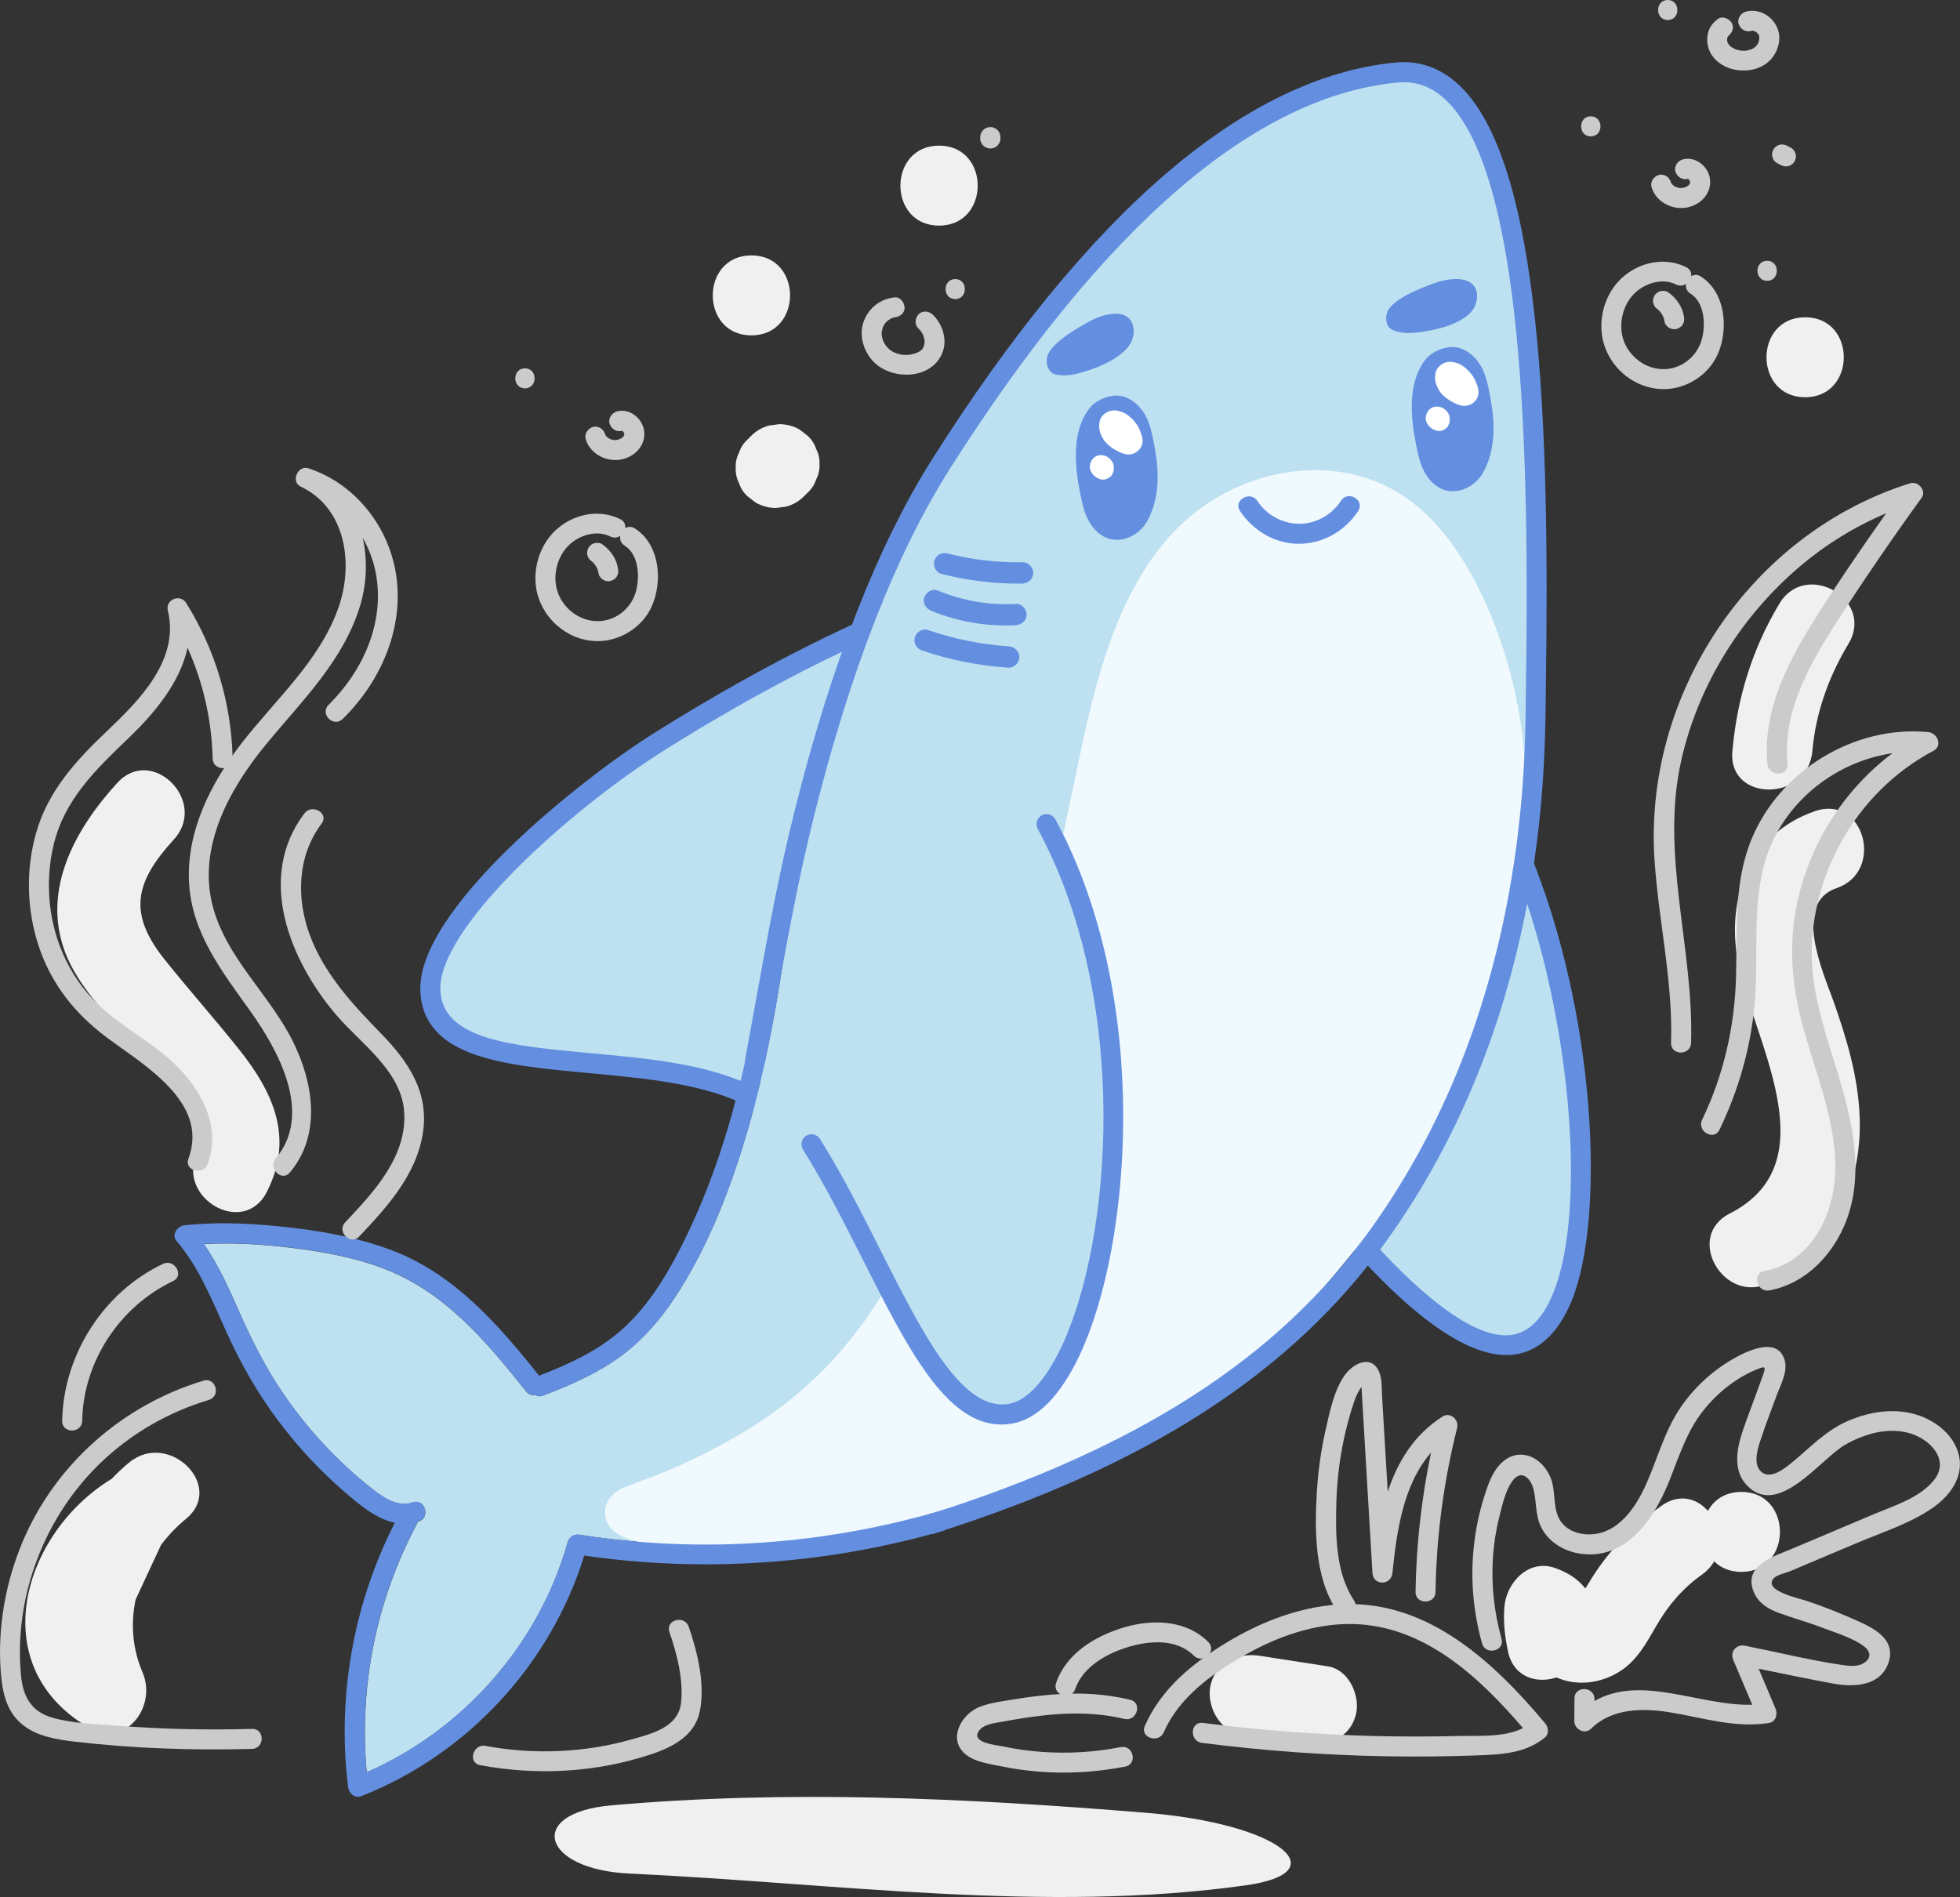 <?xml version="1.0" encoding="utf-8"?>
<!-- Generator: Adobe Illustrator 24.2.0, SVG Export Plug-In . SVG Version: 6.00 Build 0)  -->
<svg version="1.1" id="illustrations" xmlns="http://www.w3.org/2000/svg" xmlns:xlink="http://www.w3.org/1999/xlink" x="0px"
	 y="0px" viewBox="0 0 196.05 189.78" style="enable-background:new 0 0 196.05 189.78;" xml:space="preserve">
<rect x="0" y="0" width="196.05" height="189.78" fill="#333333" stroke="none"/>
<style type="text/css">
	.st0{fill:#648FE0;}
	.st1{fill:#F0F0F0;}
	.st2{fill:#F8BFAE;}
	.st3{fill:#FBD9D8;}
	.st4{fill:#E1E1E1;}
	.st5{fill:#BDE1F0;}
	.st6{fill:#FFFFFF;}
	.st7{fill:#CBCBCB;}
	.st8{fill:#F0F9FE;}
	.st9{fill:#F1949A;}
	.st10{fill:#F8CAD1;}
	.st11{fill:#FFD987;}
	.st12{fill:#F7B27B;}
	.st13{fill:#F29AA7;}
	.st14{fill:#E2F2F8;}
	.st15{fill:#D1E2A8;}
	.st16{fill:#CCCBCB;}
	.st17{fill:#DFC1DD;}
	.st18{fill:#C5C6C6;}
	.st19{fill:#F7B18D;}
</style>
<g>
	<g>
		<path class="st1" d="M114.63,181.35c-18.15-1.48-35.77-2.31-53.5-0.74c-8.52,0.75-6.99,6.41,1.82,6.82
			c20.72,0.97,41.57,3.99,61.65,1.18C133.82,187.32,128.12,182.45,114.63,181.35z"/>
	</g>
	<g>
		<path class="st1" d="M12.93,146.3c-0.63,0.51-1.21,1.07-1.75,1.64c-0.01,0-0.01,0.01-0.02,0.01c-8.88,5.4-12.83,18.62-2.37,24.83
			c3.76,2.24,6.94-2.05,5.47-5.47c-1.03-2.41-1.2-4.93-0.69-7.3c0.85-1.82,1.69-3.64,2.54-5.46c0.72-0.95,1.55-1.83,2.48-2.59
			C22.58,148.7,16.89,143.06,12.93,146.3z"/>
	</g>
	<g>
		<path class="st1" d="M132.81,166.7c-2.26-0.35-4.51-0.7-6.77-1.05c-2.13-0.33-4.3,0.54-4.92,2.79c-0.52,1.9,0.65,4.59,2.79,4.92
			c2.26,0.35,4.51,0.7,6.77,1.05c2.13,0.33,4.3-0.54,4.92-2.79C136.13,169.73,134.96,167.03,132.81,166.7z"/>
	</g>
	<g>
		<path class="st1" d="M166.19,150.64c-3.02,2.15-5.52,4.7-7.39,7.92c-0.04,0.07-0.13,0.2-0.23,0.35c-0.77-0.98-1.76-1.6-3.03-2.05
			c-2.64-0.94-4.86,1.47-5.06,3.86c-0.13,1.52,0.04,2.97,0.35,4.46c0.54,2.62,2.88,3.29,4.86,2.63c2.01,0.89,4.33,0.61,6.2-0.52
			c1.84-1.11,2.78-2.91,3.82-4.7c1.16-2,2.62-3.71,4.51-5.05C174.39,154.59,170.4,147.65,166.19,150.64z"/>
	</g>
	<g>
		<path class="st1" d="M174.18,149.25c-5.15,0-5.16,8,0,8C179.32,157.25,179.33,149.25,174.18,149.25z"/>
	</g>
	<g>
		<path class="st1" d="M183.39,100.15c-1-2.81-4.16-9.78,0.31-11.3c4.85-1.65,2.77-9.38-2.13-7.71c-6.43,2.19-8.89,8.44-7.77,14.85
			c1.36,7.78,9.38,20.23-0.78,25.41c-4.59,2.34-0.54,9.24,4.04,6.91c6.16-3.14,9.17-9.67,8.96-16.43
			C185.89,107.82,184.74,103.96,183.39,100.15z"/>
	</g>
	<g>
		<path class="st1" d="M177.99,60.38c-2.74,4.55-4.24,9.5-4.71,14.77c-0.46,5.13,7.55,5.1,8,0c0.34-3.86,1.63-7.43,3.61-10.74
			C187.56,60,180.65,55.97,177.99,60.38z"/>
	</g>
	<g>
		<path class="st1" d="M180.56,31.74c-5.15,0-5.16,8,0,8C185.71,39.74,185.72,31.74,180.56,31.74z"/>
	</g>
	<g>
		<path class="st1" d="M75.16,25.55c-5.15,0-5.16,8,0,8C80.31,33.55,80.32,25.55,75.16,25.55z"/>
	</g>
	<g>
		<path class="st1" d="M81.63,44.9c-0.16-0.5-0.44-0.92-0.83-1.29c-0.27-0.21-0.54-0.42-0.81-0.63c-0.62-0.36-1.3-0.54-2.02-0.55
			c-0.35,0.05-0.71,0.1-1.06,0.14c-0.68,0.19-1.27,0.53-1.77,1.03l-0.38,0.38c-0.39,0.36-0.67,0.79-0.83,1.29
			c-0.25,0.48-0.37,0.99-0.34,1.54c-0.02,0.55,0.09,1.06,0.34,1.54c0.16,0.5,0.44,0.93,0.83,1.29c0.27,0.21,0.54,0.42,0.81,0.63
			c0.62,0.36,1.3,0.54,2.02,0.55c0.35-0.05,0.71-0.1,1.06-0.14c0.68-0.19,1.27-0.53,1.77-1.03l0.38-0.38
			c0.39-0.36,0.67-0.79,0.83-1.29c0.25-0.48,0.37-0.99,0.34-1.54C82,45.89,81.88,45.38,81.63,44.9z"/>
	</g>
	<g>
		<path class="st1" d="M93.93,14.57c-5.15,0-5.16,8,0,8C99.08,22.57,99.09,14.57,93.93,14.57z"/>
	</g>
	<g>
		<g>
			<g>
				<g>
					<path class="st5" d="M80.14,87.46c1.89-8.13,4.07-16.21,7.13-23.99c-5.73,2.55-12.84,6.03-21.33,10.73
						c-9.25,5.12-23.31,17.96-22.87,25c0.59,9.67,21.34,4.91,32.13,10.54l1.29-2.29C76.85,100.71,78.61,94,80.14,87.46z"/>
				</g>
			</g>
		</g>
		<g>
			<g>
				<g>
					<path class="st0" d="M75.65,108.86c-4.6-2.4-10.69-2.96-16.58-3.5c-7.9-0.73-14.72-1.36-15.02-6.21
						c-0.38-6.22,13.01-18.19,22.41-24.1c8.06-5.06,14.98-8.64,20.65-11.18c0.1-0.26,0.19-0.52,0.29-0.77
						c0.17-0.42,0.44-0.78,0.78-1.04c0.12-0.27,0.23-0.55,0.35-0.82c0.05-0.11,0.12-0.19,0.18-0.28c-6.14,2.6-13.95,6.51-23.32,12.4
						c-7.52,4.72-23.84,17.8-23.34,25.91c0.4,6.57,8.38,7.3,16.83,8.08c5.7,0.53,11.59,1.07,15.84,3.28
						c0.23,0.12,0.48,0.14,0.71,0.08c0.26-0.07,0.5-0.24,0.64-0.51C76.33,109.72,76.14,109.12,75.65,108.86z"/>
				</g>
			</g>
		</g>
	</g>
	<g>
		<g>
			<g>
				<path class="st5" d="M125.08,110.03c0,0,18.3,27.96,27.4,24.18c8.66-3.59,6.53-31.97-0.54-48.87"/>
			</g>
			<g>
				<path class="st0" d="M150.68,135.56c-4.05,0-9.44-3.81-16.06-11.36c-5.69-6.5-10.33-13.55-10.37-13.62
					c-0.3-0.46-0.17-1.08,0.29-1.38s1.08-0.17,1.38,0.29c4.97,7.58,19.35,26.64,26.18,23.81c1.31-0.54,2.41-1.85,3.24-3.89
					c3.62-8.78,1.56-29.6-4.32-43.68c-0.21-0.51,0.03-1.1,0.54-1.31c0.51-0.21,1.09,0.03,1.31,0.54c6.81,16.3,7.74,36.91,4.32,45.21
					c-1.05,2.54-2.5,4.22-4.33,4.97C152.18,135.42,151.45,135.56,150.68,135.56z"/>
			</g>
		</g>
	</g>
	<g>
		<g>
			<g>
				<path class="st5" d="M152.51,84.01c1.75-28.72,3.8-62.29-6.73-73.6c-2.78-2.99-8.16-4.21-18.71,0.16
					c-23.3,15.84-33.76,32.14-42.87,58.3c-0.24,0.68-3.15,10.26-3.63,10.58c-1.53,11.24-2.59,22.59-5.76,33.52
					c-1.61,5.54-3.71,11.09-6.77,16c-1.46,2.35-3.19,4.51-5.35,6.24c-2.48,1.98-5.42,3.28-8.37,4.4c-0.3,0.12-0.57,0.08-0.78-0.04
					c-0.32,0.04-0.67-0.06-0.92-0.38c-3.98-5-8.14-9.97-14.29-12.3c-2.98-1.13-6.15-1.69-9.3-2.07c-2.87-0.35-5.75-0.52-8.63-0.36
					c1.42,2.05,2.45,4.33,3.46,6.62c1.24,2.83,2.6,5.56,4.33,8.13c1.7,2.52,3.66,4.86,5.86,6.97c1.09,1.05,2.23,2.05,3.44,2.97
					c1.07,0.81,2.4,1.64,3.77,1.16c1.22-0.43,1.84,1.47,0.63,1.9c-0.04,0.01-0.08,0.02-0.12,0.03c-0.02,0.07-0.02,0.14-0.07,0.22
					c-4.07,7.62-5.8,16.26-5.02,24.84c9.67-4.22,17.23-12.81,20.1-22.99c0.15-0.54,0.63-0.86,1.19-0.77c4.28,0.67,8.6,1,12.94,0.99
					c8.12-0.03,16.19-1.28,23.94-3.63c0.91-0.91,1.81-1.83,2.72-2.74c15.5-15.37,31.79-29.95,48.77-43.66
					C148.77,97.79,150.77,90.94,152.51,84.01z"/>
			</g>
			<g>
				<path class="st8" d="M142.53,115.82c0.06-0.3,0.15-0.6,0.32-0.9c1.11-2.01,2.11-4.07,3.04-6.16c0.07-0.25,0.13-0.5,0.2-0.75
					c0.37-0.87,0.71-1.74,1.01-2.63c0.1-0.08,0.2-0.16,0.3-0.24c2.08-5.28,3.66-10.74,4.88-16.3c0.49-4.87,0.61-9.77,0.06-14.67
					c-0.5-4.48-1.6-8.83-3.37-12.98c-1.63-3.84-3.96-7.84-7.2-10.54c-6.83-5.7-16.73-4.17-22.91,1.18
					c-6.47,5.59-8.99,14.97-10.71,23.09c-1.9,9-5.03,25.23-9.67,34.68c-0.25,0.51-0.26,0.74-0.12,0.78
					c-0.66,1.46-1.34,2.92-2.05,4.36c-2.58,5.27-5.36,10.5-8.52,15.46c-3.25,5.1-7.35,9.25-12.46,12.48
					c-2.68,1.69-5.51,3.15-8.42,4.39c-1.38,0.59-2.79,1.07-4.19,1.61c-1.2,0.46-2.2,1.27-2.2,2.65c0,3.55,6.92,3.38,9.2,3.24
					c3.25-0.2,5.05,1.04,8.28,0.67c6.43-0.74,15.01-1.85,20.91-4.57c5.59-2.58,13.94-4.47,18.88-8.13
					c9.69-7.19,16.03-15.06,23.31-24.68c0.29-0.29,0.77-1.1,1.27-1.99C142.43,115.86,142.48,115.84,142.53,115.82z"/>
			</g>
			<g>
				<g>
					<g>
						<path class="st0" d="M100.92,64.66c-2.76-0.18-5.47-0.73-8.08-1.63c-0.55-0.19-1.17,0.17-1.33,0.71
							c-0.17,0.57,0.16,1.15,0.71,1.33c2.78,0.95,5.69,1.53,8.63,1.72c0.58,0.04,1.09-0.46,1.11-1.03
							C101.97,65.18,101.5,64.7,100.92,64.66z"/>
					</g>
				</g>
				<g>
					<g>
						<path class="st0" d="M101.66,60.42c-2.73,0.14-5.35-0.31-7.88-1.35c-0.53-0.22-1.18,0.19-1.33,0.71
							c-0.18,0.59,0.17,1.11,0.71,1.33c2.65,1.09,5.56,1.58,8.42,1.44c0.58-0.03,1.08-0.42,1.11-1.03
							C102.71,60.99,102.24,60.39,101.66,60.42z"/>
					</g>
				</g>
				<g>
					<g>
						<path class="st0" d="M102.32,56.25c-2.55,0.04-5.07-0.25-7.53-0.88c-0.56-0.14-1.16,0.14-1.33,0.71
							c-0.16,0.53,0.15,1.19,0.71,1.33c2.63,0.68,5.35,1.01,8.07,0.97c0.58-0.01,1.09-0.43,1.11-1.03
							C103.37,56.8,102.9,56.24,102.32,56.25z"/>
					</g>
				</g>
			</g>
			<g>
				<g>
					<g>
						<g>
							<g>
								<path class="st0" d="M114.36,41.21c-0.5-0.73-1.16-1.3-2.03-1.55c-1.05-0.31-2.61,0.26-3.31,1.13
									c-2.28,2.82-1.18,7.51-0.86,9.12c0.28,1.37,0.73,2.68,1.9,3.55c1.63,1.2,3.81,0.29,4.71-1.36c1.22-2.23,1.18-4.84,0.74-7.27
									C115.29,43.65,115.05,42.21,114.36,41.21z"/>
							</g>
						</g>
					</g>
					<g>
						<g>
							<path class="st6" d="M114.03,43.08c-0.25-0.62-0.68-1.13-1.21-1.54c-0.34-0.26-0.74-0.41-1.16-0.47
								c-0.2-0.03-0.42-0.01-0.62,0.04c-0.38,0.1-0.66,0.33-0.89,0.64c-0.03,0.04-0.04,0.11-0.06,0.16
								c-0.02,0.05-0.07,0.09-0.08,0.15c-0.09,0.42-0.1,0.84,0.05,1.25c0.15,0.41,0.35,0.77,0.67,1.08
								c0.25,0.24,0.55,0.46,0.85,0.63c0.37,0.2,0.75,0.4,1.18,0.44c0.6,0.05,1.18-0.29,1.42-0.83
								C114.41,44.08,114.23,43.58,114.03,43.08z"/>
						</g>
					</g>
					<g>
						<g>
							<path class="st6" d="M111.4,46.54c-0.02-0.05-0.08-0.22-0.1-0.27c0,0,0-0.01,0-0.01c0-0.01-0.01-0.02-0.02-0.03
								c0,0-0.01-0.01-0.01-0.01c-0.05-0.08-0.11-0.16-0.17-0.23c-0.01-0.01-0.02-0.02-0.02-0.03c-0.02-0.02-0.03-0.04-0.05-0.05
								c-0.08-0.06-0.16-0.13-0.24-0.19c-0.01-0.01-0.02-0.02-0.03-0.02c-0.01,0-0.01-0.01-0.02-0.01c-0.04-0.02-0.21-0.1-0.25-0.11
								c0,0-0.01,0-0.01,0c0,0-0.01,0-0.01,0c-0.02,0-0.26-0.05-0.28-0.05c0,0-0.01,0-0.01,0c-0.05,0-0.1,0.01-0.15,0.01
								c-0.05,0-0.1,0.01-0.14,0.01c0,0-0.01,0-0.01,0c-0.01,0-0.26,0.1-0.27,0.1c-0.03,0.02-0.04,0.03-0.07,0.05
								c-0.04,0.03-0.15,0.1-0.16,0.12c0,0,0,0,0,0c-0.03,0.03-0.06,0.07-0.09,0.11c0.01-0.01-0.06,0.07-0.09,0.11
								c-0.05,0.08-0.09,0.17-0.12,0.26c0,0,0,0,0,0c0,0.02-0.01,0.04-0.01,0.06c0,0-0.01,0.01-0.01,0.01
								c-0.02,0.09-0.03,0.18-0.05,0.27c-0.01,0.2,0.04,0.38,0.13,0.55c0.01,0.01,0.01,0.03,0.02,0.04c0,0.01,0.01,0.01,0.01,0.02
								c0.06,0.08,0.11,0.16,0.17,0.24c0.02,0.03,0.04,0.05,0.06,0.07c0.01,0.01,0.01,0.01,0.02,0.01c0.07,0.06,0.15,0.12,0.23,0.18
								c0.01,0.01,0.02,0.02,0.04,0.03c0.01,0.01,0.03,0.02,0.04,0.02c0.01,0,0.01,0.01,0.02,0.01c0.09,0.04,0.18,0.08,0.27,0.12
								c0.09,0.02,0.18,0.03,0.27,0.05c0.15,0.01,0.29-0.02,0.42-0.08c0.09-0.02,0.18-0.07,0.25-0.13c0.12-0.07,0.21-0.17,0.28-0.29
								c0,0,0.01-0.01,0.01-0.01c0,0,0,0,0-0.01c0.01-0.02,0.1-0.23,0.11-0.25c0-0.01,0-0.01,0.01-0.02c0,0,0,0,0-0.01
								c0.01-0.04,0.04-0.24,0.05-0.28c0-0.01,0-0.02,0-0.03l0,0c-0.01-0.09-0.02-0.19-0.03-0.29c0,0,0,0,0-0.01
								c0-0.01,0-0.01,0-0.02C111.4,46.55,111.4,46.54,111.4,46.54z"/>
						</g>
					</g>
				</g>
				<g>
					<g>
						<g>
							<g>
								<path class="st0" d="M147.96,36.35c-0.5-0.73-1.16-1.3-2.03-1.55c-1.05-0.31-2.61,0.26-3.31,1.13
									c-2.28,2.82-1.18,7.51-0.86,9.12c0.28,1.37,0.73,2.68,1.9,3.55c1.63,1.2,3.81,0.29,4.71-1.36c1.22-2.23,1.18-4.84,0.74-7.27
									C148.89,38.79,148.66,37.36,147.96,36.35z"/>
							</g>
						</g>
					</g>
					<g>
						<g>
							<path class="st6" d="M147.63,38.22c-0.25-0.62-0.68-1.13-1.21-1.54c-0.34-0.26-0.74-0.41-1.16-0.47
								c-0.2-0.03-0.42-0.01-0.62,0.04c-0.38,0.1-0.66,0.33-0.89,0.64c-0.03,0.04-0.04,0.11-0.06,0.16
								c-0.02,0.05-0.07,0.09-0.08,0.15c-0.09,0.42-0.1,0.84,0.05,1.25c0.15,0.41,0.35,0.77,0.67,1.08
								c0.25,0.24,0.55,0.46,0.85,0.63c0.37,0.2,0.75,0.4,1.18,0.44c0.6,0.05,1.18-0.29,1.42-0.83
								C148.01,39.22,147.84,38.72,147.63,38.22z"/>
						</g>
					</g>
					<g>
						<g>
							<path class="st6" d="M145,41.68c-0.02-0.05-0.08-0.22-0.1-0.27c0,0,0-0.01,0-0.01c0-0.01-0.01-0.02-0.02-0.03
								c0,0-0.01-0.01-0.01-0.01c-0.05-0.08-0.11-0.16-0.17-0.23c-0.01-0.01-0.02-0.02-0.02-0.03c-0.02-0.02-0.03-0.04-0.05-0.05
								c-0.08-0.06-0.16-0.13-0.24-0.19c-0.01-0.01-0.02-0.02-0.03-0.02c-0.01,0-0.01-0.01-0.02-0.01c-0.04-0.02-0.21-0.1-0.25-0.11
								c0,0-0.01,0-0.01,0c0,0-0.01,0-0.01,0c-0.02,0-0.26-0.05-0.28-0.05c0,0-0.01,0-0.01,0c-0.05,0-0.1,0.01-0.15,0.01
								c-0.05,0-0.1,0.01-0.14,0.01c0,0-0.01,0-0.01,0c-0.01,0-0.26,0.1-0.27,0.1c-0.03,0.02-0.04,0.03-0.07,0.05
								c-0.04,0.03-0.15,0.1-0.16,0.12c0,0,0,0,0,0c-0.03,0.03-0.06,0.07-0.09,0.11c0.01-0.01-0.06,0.07-0.09,0.11
								c-0.05,0.08-0.09,0.17-0.12,0.26c0,0,0,0,0,0c0,0.02-0.01,0.04-0.01,0.06c0,0-0.01,0.01-0.01,0.01
								c-0.02,0.09-0.03,0.18-0.05,0.27c-0.01,0.2,0.04,0.38,0.13,0.55c0.01,0.01,0.01,0.03,0.02,0.04c0,0.01,0.01,0.01,0.01,0.02
								c0.06,0.08,0.11,0.16,0.17,0.24c0.02,0.03,0.04,0.05,0.06,0.07c0.01,0.01,0.01,0.01,0.02,0.01c0.07,0.06,0.15,0.12,0.23,0.18
								c0.01,0.01,0.02,0.02,0.04,0.03c0.01,0.01,0.03,0.02,0.04,0.02c0.01,0,0.01,0.01,0.02,0.01c0.09,0.04,0.18,0.08,0.27,0.12
								c0.09,0.02,0.18,0.03,0.27,0.05c0.15,0.01,0.29-0.02,0.42-0.08c0.09-0.02,0.18-0.07,0.25-0.13c0.12-0.07,0.21-0.17,0.28-0.29
								c0,0,0.01-0.01,0.01-0.01c0,0,0,0,0-0.01c0.01-0.02,0.1-0.23,0.11-0.25c0-0.01,0-0.01,0.01-0.02c0,0,0,0,0-0.01
								c0.01-0.04,0.04-0.24,0.05-0.28c0-0.01,0-0.02,0-0.03l0,0c-0.01-0.09-0.02-0.19-0.03-0.29c0,0,0,0,0-0.01
								c0-0.01,0-0.01,0-0.02C145,41.69,145,41.68,145,41.68z"/>
						</g>
					</g>
				</g>
			</g>
			<g>
				<g>
					<path class="st0" d="M54.28,138.07c-4.19-5.26-8.6-10.51-15.06-12.98c-3.08-1.17-6.31-1.81-9.57-2.21
						c-3.72-0.46-7.48-0.7-11.22-0.3c-0.67,0.07-1.31,0.93-0.78,1.55c2.31,2.72,3.58,6.01,5.04,9.22c1.4,3.08,3.07,6.02,5.1,8.73
						c1.97,2.63,4.22,5.06,6.71,7.2c2,1.72,4.56,3.91,7.38,2.91c1.21-0.43,0.59-2.33-0.63-1.9c-1.37,0.49-2.7-0.34-3.77-1.16
						c-1.2-0.91-2.35-1.92-3.44-2.97c-2.2-2.11-4.15-4.45-5.86-6.97c-1.73-2.57-3.09-5.3-4.33-8.13c-1.01-2.29-2.04-4.57-3.46-6.62
						c2.88-0.15,5.76,0.02,8.63,0.36c3.15,0.38,6.32,0.94,9.3,2.07c6.15,2.33,10.31,7.3,14.29,12.3
						C53.41,140.18,55.08,139.08,54.28,138.07z"/>
				</g>
			</g>
			<g>
				<g>
					<path class="st0" d="M77.36,97.69c-0.05,1.25-0.74,2.05-1.63,2.42c-1.47,8.4-3.59,16.63-7.48,24.38
						c-1.44,2.86-3.1,5.65-5.4,7.92c-2.55,2.53-5.84,4.04-9.15,5.3c-1.2,0.46-0.58,2.36,0.63,1.9c2.94-1.12,5.89-2.42,8.37-4.4
						c2.17-1.73,3.89-3.9,5.35-6.24c3.06-4.91,5.16-10.47,6.77-16c1.46-5.03,2.47-10.16,3.29-15.32
						C77.86,97.69,77.61,97.71,77.36,97.69z"/>
				</g>
			</g>
			<g>
				<g>
					<path class="st0" d="M94.85,152.68c0.31-0.24,0.61-0.49,0.91-0.74c0.08-0.2,0.19-0.4,0.36-0.59c0.34-0.4,0.69-0.79,1.05-1.19
						c-8.44,2.83-17.33,4.32-26.27,4.36c-4.34,0.02-8.66-0.32-12.94-0.99c-0.56-0.09-1.03,0.23-1.19,0.77
						c-2.87,10.18-10.42,18.76-20.1,22.99c-0.78-8.58,0.95-17.22,5.02-24.84c0.61-1.14-1.18-2.03-1.79-0.9
						c-4.44,8.31-6.24,17.89-5.08,27.24c0.08,0.61,0.67,1.15,1.31,0.9c10.63-4.18,18.94-13.18,22.31-24.07
						c12.04,1.75,24.41,0.86,36.09-2.53C94.62,152.93,94.72,152.78,94.85,152.68z"/>
				</g>
			</g>
			<g>
				<path class="st0" d="M93.18,153.47c-0.42,0-0.82-0.27-0.95-0.7c-0.17-0.53,0.12-1.09,0.65-1.25
					c20.94-6.63,34.97-15.67,44.15-28.46c15.29-21.28,15.52-45.31,15.59-53.21l0.01-0.98c0.36-23.64-0.24-51.71-8.1-58.95
					c-1.41-1.3-2.97-1.84-4.79-1.66c-14.32,1.41-29.37,14.42-44.74,38.66c-5.4,8.52-9.98,20.25-13.61,34.86
					c-1.55,6.22-2.56,11.83-3.74,18.33c-0.36,1.99-0.73,4.04-1.14,6.2c-0.1,0.54-0.62,0.9-1.17,0.8c-0.54-0.1-0.9-0.62-0.8-1.17
					c0.4-2.15,0.77-4.2,1.13-6.19c1.18-6.53,2.2-12.17,3.77-18.46c3.68-14.82,8.35-26.75,13.86-35.45
					c15.71-24.78,31.27-38.1,46.23-39.58c2.38-0.24,4.51,0.5,6.34,2.18c8.4,7.73,9.14,34.9,8.75,60.45l-0.01,0.96
					c-0.08,8.05-0.31,32.56-15.97,54.35c-9.45,13.15-23.8,22.43-45.17,29.2C93.38,153.46,93.28,153.47,93.18,153.47z"/>
			</g>
			<g>
				<path class="st0" d="M112.41,31.52c-0.56-0.22-1.27-0.14-1.84,0c-0.55,0.14-1.06,0.33-1.56,0.61c-1.19,0.66-3.45,1.92-4.15,3.25
					c-0.35,0.67-0.13,1.83,0.63,2.05c1.2,0.34,2.57-0.09,3.71-0.49c1.04-0.36,2.13-0.88,2.99-1.58c0.46-0.38,0.92-0.88,1.09-1.47
					C113.55,33.01,113.38,31.9,112.41,31.52z"/>
			</g>
			<g>
				<path class="st0" d="M147,28.22c-0.52-0.3-1.23-0.34-1.82-0.28c-0.56,0.05-1.1,0.17-1.63,0.36c-1.28,0.47-3.7,1.36-4.6,2.57
					c-0.45,0.61-0.42,1.79,0.31,2.12c1.14,0.52,2.55,0.31,3.74,0.08c1.08-0.2,2.24-0.54,3.19-1.1c0.52-0.3,1.04-0.73,1.31-1.28
					C147.89,29.86,147.89,28.74,147,28.22z"/>
			</g>
		</g>
		<g>
			<path class="st0" d="M134.14,50.09c-0.89,1.37-2.46,2.29-4.1,2.31c-1.69,0.02-3.35-0.86-4.27-2.28c-0.7-1.08-2.44-0.09-1.74,0.99
				c1.3,2,3.57,3.33,5.98,3.29c2.36-0.03,4.57-1.31,5.84-3.28C136.56,50.04,134.84,49.01,134.14,50.09z"/>
		</g>
	</g>
	<g>
		<path class="st7" d="M154.57,172.42c-5.05-6.02-11.54-12.16-19.96-11.94c-4.23,0.11-8.31,1.66-11.9,3.83
			c-3.4,2.06-6.58,4.64-8.2,8.36c-0.51,1.18,1.4,1.78,1.91,0.61c1.49-3.45,4.8-5.83,7.97-7.64c3.33-1.9,7.1-3.26,10.98-3.17
			c7.1,0.17,12.58,5.29,16.97,10.41c-1.89,0.95-4.44,0.74-6.43,0.79c-2.85,0.07-5.7,0.07-8.55,0c-5.7-0.15-11.39-0.59-17.05-1.31
			c-1.28-0.16-1.35,1.84-0.08,2c6.14,0.78,12.32,1.24,18.52,1.34c3.01,0.05,6.03,0.02,9.04-0.09c2.39-0.09,4.8-0.2,6.73-1.78
			C154.95,173.49,154.9,172.82,154.57,172.42z"/>
	</g>
	<g>
		<path class="st7" d="M120.86,164.27c-2.2-2.21-5.53-2.31-8.38-1.48c-2.88,0.85-5.83,2.59-6.84,5.57
			c-0.42,1.22,1.49,1.83,1.91,0.61c0.78-2.27,3.22-3.59,5.39-4.23c2.11-0.62,4.77-0.8,6.46,0.88
			C120.3,166.54,121.77,165.19,120.86,164.27z"/>
	</g>
	<g>
		<path class="st7" d="M112.1,174.78c-2.61,0.51-5.25,0.67-7.9,0.48c-1.32-0.1-2.64-0.28-3.94-0.56c-0.6-0.13-2.84-0.31-2.47-1.31
			c0.34-0.91,1.77-1.02,2.57-1.17c1.36-0.25,2.74-0.47,4.12-0.62c2.65-0.29,5.37-0.27,7.97,0.36c1.25,0.3,1.86-1.6,0.61-1.91
			c-2.54-0.62-5.13-0.74-7.73-0.53c-1.28,0.1-2.54,0.26-3.81,0.47c-1.17,0.19-2.41,0.33-3.52,0.76c-1.88,0.73-3.3,3.33-1.32,4.83
			c0.9,0.68,2.18,0.86,3.26,1.08c1.28,0.27,2.58,0.46,3.89,0.57c2.91,0.24,5.86,0.06,8.72-0.5
			C113.82,176.48,113.37,174.53,112.1,174.78z"/>
	</g>
	<g>
		<g>
			<path class="st1" d="M23.87,104.93c-2.42-3.03-5-5.93-7.42-8.96c-3.69-4.63-2.94-7.74,0.94-11.99c3.47-3.79-2.18-9.47-5.66-5.66
				c-4.18,4.58-7.6,10.66-5.21,16.96c1.24,3.27,3.97,5.99,6.17,8.64c1.75,2.12,8.64,8.22,7.09,11.28c-2.31,4.58,4.58,8.64,6.91,4.04
				C29.41,113.88,27.4,109.34,23.87,104.93z"/>
		</g>
		<g>
			<path class="st7" d="M39.62,57.49c-0.74-4.83-4.1-9.11-8.77-10.64c-1.06-0.35-1.8,1.34-0.77,1.83c4.55,2.16,5.29,7.73,3.79,12.06
				c-1.86,5.34-6.29,9.22-9.67,13.57c-3.08,3.97-5.57,8.84-5.29,14c0.27,5.02,3.33,8.93,6.14,12.86c2.8,3.93,6.28,10.24,2.54,14.71
				c-0.82,0.98,0.59,2.4,1.41,1.41c3.2-3.82,2.34-9.05,0.25-13.2c-2.36-4.69-6.71-8.36-8.01-13.59c-1.44-5.8,1.68-11.5,5.23-15.86
				c3.61-4.42,7.94-8.54,9.59-14.18c0.62-2.13,0.71-4.48,0.22-6.66c0.75,1.32,1.25,2.79,1.43,4.3c0.58,4.65-1.58,9.2-4.84,12.41
				c-0.92,0.9,0.49,2.32,1.41,1.41C38.07,68.21,40.44,62.86,39.62,57.49z"/>
		</g>
		<g>
			<path class="st7" d="M38.11,103.39c-2.83-2.9-5.67-5.95-7.11-9.82c-1.38-3.71-1.27-7.94,1.17-11.18
				c0.77-1.03-0.96-2.03-1.73-1.01c-4.84,6.43-1.44,14.7,3.17,20.13c2.44,2.86,6.48,5.57,6.81,9.63c0.36,4.51-3.03,8.11-5.89,11.14
				c-0.88,0.94,0.53,2.35,1.41,1.41c2.75-2.91,5.63-6.07,6.33-10.16C42.99,109.37,40.9,106.25,38.11,103.39z"/>
		</g>
		<g>
			<path class="st7" d="M18.62,60.32c-0.6-0.96-2.1-0.34-1.83,0.77c1.19,4.94-2.87,8.99-6.11,12.07c-3.08,2.93-5.85,5.94-7.05,10.1
				c-1.05,3.64-0.97,7.63,0.19,11.23c1.24,3.86,3.63,6.89,6.86,9.3c3.69,2.76,10.26,6.47,8.17,12.12c-0.45,1.21,1.49,1.73,1.93,0.53
				c1.58-4.29-1.3-8.5-4.54-11.08c-1.9-1.51-4.02-2.75-5.85-4.35c-1.58-1.38-2.85-3.02-3.77-4.9c-1.76-3.56-2.18-7.81-1.24-11.66
				c1.11-4.52,4.23-7.49,7.48-10.61c2.59-2.49,5.15-5.54,5.9-9.04c1.56,3.48,2.42,7.23,2.51,11.08c0.03,1.29,2.03,1.29,2,0
				C23.14,70.38,21.55,65.01,18.62,60.32z"/>
		</g>
	</g>
	<g>
		<path class="st7" d="M25.21,172.96c-4.59,0.13-9.19,0.02-13.77-0.34c-2.05-0.16-4.23-0.21-6.22-0.79
			c-2.11-0.61-2.93-2.13-3.12-4.24c-0.74-7.89,2.36-15.93,8.09-21.37c3.03-2.87,6.7-4.97,10.7-6.17c1.23-0.37,0.71-2.3-0.53-1.93
			c-8.05,2.42-14.79,8.31-18.08,16.08c-1.72,4.07-2.53,8.56-2.21,12.98c0.14,1.95,0.52,3.98,2.1,5.29c1.45,1.21,3.35,1.53,5.17,1.75
			c5.92,0.7,11.91,0.9,17.87,0.74C26.49,174.92,26.5,172.92,25.21,172.96z"/>
	</g>
	<g>
		<path class="st7" d="M16.3,126.44c-5.97,2.83-9.96,9.12-10.08,15.7c-0.02,1.29,1.98,1.29,2,0c0.11-5.93,3.75-11.44,9.09-13.98
			C18.47,127.61,17.45,125.89,16.3,126.44z"/>
	</g>
	<g>
		<path class="st7" d="M68.89,162.74c-0.42-1.21-2.35-0.69-1.93,0.53c0.75,2.19,1.42,4.75,1.16,7.09c-0.27,2.44-2.95,3.09-4.94,3.65
			c-4.75,1.34-9.77,1.55-14.62,0.65c-1.26-0.23-1.8,1.69-0.53,1.93c5.7,1.06,11.62,0.74,17.13-1.1c2.18-0.73,4.37-1.88,4.85-4.34
			C70.54,168.44,69.77,165.3,68.89,162.74z"/>
	</g>
	<g>
		<path class="st7" d="M195.94,145.58c-0.49-2.13-2.55-3.64-4.58-4.15c-2.16-0.55-4.39-0.17-6.42,0.68
			c-2.33,0.98-3.86,2.7-5.77,4.26c-0.73,0.59-2.14,1.71-3.05,0.82c-0.81-0.79-0.27-2.39,0.03-3.28c0.47-1.44,1.03-2.85,1.55-4.28
			c0.37-1.03,1.14-2.38,0.82-3.53c-0.7-2.49-3.84-0.92-5.23-0.12c-2.06,1.2-3.86,2.86-5.2,4.84c-1.58,2.32-2.27,5.03-3.39,7.56
			c-0.95,2.15-2.54,4.69-5.08,5.07c-1.17,0.18-2.56-0.11-3.35-1.05c-1.01-1.18-0.62-2.99-1.1-4.38c-0.79-2.27-3.32-3.47-5.14-1.51
			c-0.88,0.94-1.29,2.3-1.66,3.5c-0.46,1.51-0.77,3.06-0.94,4.63c-0.37,3.27-0.07,6.6,0.81,9.76c0.34,1.24,2.29,0.79,1.95-0.45
			c-0.73-2.65-1.04-5.37-0.86-8.12c0.09-1.32,0.28-2.63,0.6-3.92c0.3-1.21,0.6-2.67,1.32-3.71c0.86-1.25,1.84-0.4,2.14,0.79
			c0.32,1.27,0.16,2.6,0.77,3.8c0.81,1.6,2.48,2.51,4.23,2.68c4.52,0.46,7.22-3.85,8.65-7.49c0.94-2.39,1.71-4.81,3.32-6.85
			c1.4-1.78,3.31-3.31,5.42-4.16c0.74-0.3,0.87-0.29,0.6,0.5c-0.21,0.59-0.43,1.18-0.64,1.76c-0.49,1.35-1.01,2.69-1.47,4.06
			c-0.54,1.63-0.91,3.7,0.31,5.13c3.16,3.69,7.49-2.48,10.02-3.91c1.89-1.07,4.19-1.74,6.35-1.15c2.08,0.57,4.17,2.7,2.45,4.77
			c-1.45,1.75-3.98,2.51-5.99,3.36c-2.71,1.14-5.41,2.29-8.12,3.43c-1.87,0.79-5.01,1.68-3.85,4.39c0.46,1.08,1.44,1.66,2.5,2.05
			c1.41,0.52,2.86,0.91,4.27,1.45c1.34,0.52,3.06,1.01,4.22,1.88c0.74,0.56,0.78,1.25-0.1,1.74c-0.61,0.34-1.45,0.22-2.11,0.13
			c-3.24-0.48-6.45-1.28-9.66-1.92c-0.88-0.18-1.54,0.58-1.19,1.42c0.63,1.49,1.27,2.99,1.9,4.48c-5.19,0.17-11.09-3.07-15.78-0.37
			c0-0.06,0-0.12,0-0.19c0.01-1.28-1.99-1.37-2-0.08c-0.01,0.75-0.01,1.51-0.02,2.26c-0.01,0.83,1.04,1.41,1.68,0.78
			c2.05-2.04,5.12-2.08,7.81-1.65c3.36,0.54,6.54,1.61,9.98,1.08c0.69-0.11,0.89-0.9,0.66-1.44c-0.56-1.33-1.13-2.66-1.69-3.99
			c2.47,0.51,4.94,1.02,7.42,1.48c2.1,0.39,4.81,0.29,5.59-2.15c0.82-2.59-2.13-3.68-3.98-4.49c-1.41-0.61-2.84-1.17-4.3-1.65
			c-0.68-0.23-4.29-0.99-3.24-2.22c0.32-0.37,1.27-0.57,1.69-0.74l2.03-0.86c1.58-0.67,3.16-1.33,4.74-2
			c2.51-1.06,5.28-1.93,7.52-3.51C195.06,149.61,196.44,147.76,195.94,145.58z"/>
	</g>
	<g>
		<path class="st7" d="M192.88,73.24c-7.39-0.71-14.83,3.83-17.67,10.68c-1.79,4.32-1.45,9.1-1.56,13.67
			c-0.12,5.02-1.21,9.89-3.39,14.42c-0.56,1.15,1.17,2.17,1.73,1.01c1.93-3.99,3.14-8.26,3.53-12.68c0.39-4.53-0.24-9.17,0.88-13.62
			c1.52-6.05,6.87-10.49,12.9-11.37c-4.96,3.72-8.47,9.33-9.63,15.43c-0.76,3.97-0.42,7.89,0.63,11.78c1.23,4.6,3.2,9.12,3.28,13.96
			c0.07,4.59-2.17,9.71-7.12,10.64c-1.26,0.24-0.73,2.16,0.53,1.93c3.64-0.68,6.37-3.57,7.67-6.93c1.66-4.27,0.82-9.07-0.4-13.33
			c-1.26-4.43-3.04-8.8-3.04-13.47c0-3.86,1.05-7.7,2.92-11.08c2.15-3.89,5.33-7.09,9.26-9.17
			C194.34,74.6,193.79,73.33,192.88,73.24z"/>
	</g>
	<g>
		<path class="st7" d="M191.08,48.34c-16.01,5.02-26.73,21.15-25.58,37.79c0.42,6.09,1.84,12.08,1.65,18.2c-0.04,1.29,1.96,1.29,2,0
			c0.29-9.54-3.14-18.89-0.95-28.4c1.73-7.52,6.02-14.35,11.9-19.32c2.57-2.17,5.46-3.95,8.56-5.26c-2.57,3.63-5.08,7.3-7.43,11.07
			c-2.61,4.21-4.93,8.92-4.44,14.01c0.12,1.27,2.12,1.28,2,0c-0.48-5.07,2.01-9.62,4.64-13.75c2.79-4.38,5.74-8.67,8.78-12.88
			C192.73,49.1,191.87,48.1,191.08,48.34z"/>
	</g>
	<g>
		<g>
			<g>
				<path class="st7" d="M168.59,18.72C168.53,18.74,168.54,18.73,168.59,18.72L168.59,18.72z"/>
			</g>
			<g>
				<path class="st7" d="M170.72,17.01c-0.51-0.82-1.47-1.33-2.43-1.05c-0.5,0.14-0.87,0.71-0.7,1.23c0.17,0.51,0.69,0.85,1.23,0.7
					c0.01,0,0.01,0,0.01,0c0.03,0.01,0.05,0.03,0.08,0.04c0.01,0.01,0,0,0.01,0.02c0.01,0.01,0.03,0.03,0.04,0.05
					c0.03,0.04,0.05,0.08,0.07,0.12c0.01,0.04,0.02,0.07,0.03,0.11c0,0.01,0,0.02,0,0.03c0,0.01,0,0.02-0.01,0.02
					c0,0.02-0.01,0.03-0.01,0.05c-0.03,0.04-0.05,0.09-0.07,0.13c0,0,0,0,0,0c-0.04,0.05-0.09,0.09-0.14,0.13
					c-0.05,0.03-0.1,0.06-0.15,0.09c-0.03,0.02-0.07,0.03-0.1,0.04c0.02-0.01,0.05-0.01,0.1-0.03c-0.14,0.04-0.27,0.09-0.4,0.12
					c-0.07,0-0.14,0.01-0.21,0c-0.02,0-0.05,0-0.07,0c-0.05-0.01-0.1-0.02-0.15-0.03c-0.06-0.02-0.13-0.04-0.19-0.06
					c-0.01-0.01-0.03-0.01-0.04-0.02c-0.07-0.03-0.13-0.07-0.19-0.11c-0.01-0.01-0.02-0.01-0.03-0.02c-0.05-0.05-0.1-0.09-0.15-0.14
					c-0.01-0.01-0.01-0.01-0.02-0.02c-0.03-0.05-0.06-0.1-0.09-0.15c0-0.02-0.01-0.03-0.01-0.05c-0.15-0.5-0.7-0.87-1.23-0.7
					c-0.5,0.16-0.86,0.7-0.7,1.23c0.48,1.56,2.25,2.39,3.79,1.96c0.72-0.2,1.39-0.66,1.76-1.32
					C171.17,18.64,171.17,17.73,170.72,17.01z"/>
			</g>
		</g>
		<g>
			<path class="st7" d="M176.76,26.09c-1.29,0-1.29,2,0,2C178.05,28.09,178.05,26.09,176.76,26.09z"/>
		</g>
		<g>
			<path class="st7" d="M179.6,15.38c-0.03-0.08-0.07-0.16-0.1-0.24c-0.09-0.15-0.21-0.27-0.36-0.36c-0.13-0.06-0.25-0.13-0.38-0.19
				c-0.11-0.07-0.24-0.11-0.37-0.12c-0.13-0.03-0.27-0.02-0.4,0.02c-0.13,0.03-0.24,0.09-0.34,0.18c-0.11,0.07-0.19,0.16-0.26,0.28
				c-0.03,0.08-0.07,0.16-0.1,0.24c-0.05,0.18-0.05,0.35,0,0.53c0.03,0.08,0.07,0.16,0.1,0.24c0.09,0.15,0.21,0.27,0.36,0.36
				c0.13,0.06,0.25,0.13,0.38,0.19c0.11,0.07,0.24,0.11,0.37,0.12c0.13,0.03,0.27,0.02,0.4-0.02c0.13-0.03,0.24-0.09,0.34-0.18
				c0.11-0.07,0.19-0.16,0.26-0.28c0.03-0.08,0.07-0.16,0.1-0.24C179.65,15.73,179.65,15.55,179.6,15.38z"/>
		</g>
		<g>
			<path class="st7" d="M159.12,11.64c-1.29,0-1.29,2,0,2C160.41,13.64,160.41,11.64,159.12,11.64z"/>
		</g>
		<g>
			<path class="st7" d="M166.82,0c-1.29,0-1.29,2,0,2C168.1,2,168.1,0,166.82,0z"/>
		</g>
		<g>
			<g>
				<path class="st7" d="M173.14,4.7c0,0,0.01,0.01,0.01,0.01c-0.01-0.01-0.02-0.02-0.04-0.03C173.13,4.68,173.13,4.69,173.14,4.7
					C173.14,4.7,173.14,4.7,173.14,4.7z"/>
			</g>
			<g>
				<path class="st7" d="M177.82,2.91c-0.47-1.28-1.86-2.12-3.21-1.74c-0.5,0.14-0.87,0.71-0.7,1.23c0.17,0.51,0.69,0.85,1.23,0.7
					c0.02,0,0.05-0.01,0.08-0.02c0.04,0,0.09,0,0.13,0c0.03,0.01,0.05,0.01,0.08,0.02c0.03,0.01,0.05,0.02,0.08,0.02
					c0.06,0.04,0.13,0.08,0.2,0.12c0.01,0.01,0,0,0.01,0.01c0.03,0.03,0.05,0.05,0.08,0.08c-0.04-0.03,0.02,0.01,0.05,0.05
					c0.02,0.04,0.05,0.08,0.07,0.12c0.02,0.04,0.04,0.11,0.03,0.08c0,0.02,0.01,0.03,0.01,0.05c0,0,0.01,0.01,0.01,0.03
					c0.02,0.06,0.04,0.1,0.01,0.03c0-0.01,0-0.01-0.01-0.02c0,0.01,0,0.02,0,0.02c0,0.05,0,0.09,0,0.14c0,0.03,0,0.06,0,0.1
					c-0.03,0.04-0.04,0.2-0.05,0.23c-0.01,0.02-0.01,0.05-0.02,0.07c0,0,0-0.01,0.01-0.01c0,0-0.01,0.01-0.01,0.01
					c0,0.01-0.01,0.02-0.01,0.03c-0.03,0.09-0.03,0.05-0.01,0c-0.03,0.05-0.06,0.13-0.07,0.14c-0.02,0.04-0.04,0.07-0.07,0.1
					c0.01-0.01,0.01-0.01,0.02-0.01c0,0-0.01,0.01-0.02,0.02c0,0-0.01,0.01-0.01,0.01c-0.06,0.1-0.03,0.03,0-0.01
					c-0.04,0.05-0.13,0.14-0.14,0.16c-0.03,0.03-0.07,0.06-0.11,0.1c0,0,0,0,0,0c-0.05,0.04-0.12,0.07-0.17,0.1
					c-0.03,0.02-0.07,0.04-0.1,0.05c-0.01,0.01-0.01,0-0.01,0.01c-0.17,0.05-0.34,0.1-0.52,0.14c0,0,0,0,0,0c-0.03,0-0.07,0-0.08,0
					c-0.1,0.01-0.21,0.01-0.31,0c-0.02,0-0.12-0.01-0.18-0.01c-0.05-0.01-0.16-0.03-0.18-0.03c-0.07-0.02-0.14-0.04-0.21-0.06
					c-0.05-0.01-0.09-0.03-0.14-0.05c-0.01,0-0.01,0-0.02,0c0.02,0.01,0.05,0.02,0.05,0.02c0,0-0.03-0.01-0.05-0.02
					c-0.06-0.02-0.04-0.01,0,0c-0.1-0.05-0.34-0.19-0.39-0.22c0.01,0.01,0.02,0.01,0.01,0.02c0,0-0.02-0.02-0.03-0.03
					c-0.06-0.04-0.05-0.03-0.02-0.02c-0.01-0.01-0.03-0.02-0.03-0.03c-0.07-0.06-0.12-0.12-0.18-0.19c-0.03-0.04-0.07-0.1-0.07-0.11
					c-0.01-0.02-0.03-0.05-0.04-0.07c-0.01-0.03-0.02-0.06-0.03-0.1c0-0.01-0.01-0.07-0.02-0.1c0-0.04,0-0.08,0-0.12
					c0-0.01,0-0.02,0-0.03c0-0.03,0.01-0.06,0-0.08c0,0.01,0,0.01,0,0.02c0.01-0.03,0.01-0.06,0.02-0.08
					c0.01-0.02,0.01-0.04,0.02-0.06c0,0,0,0,0.01-0.01c0.01-0.02,0.03-0.05,0.04-0.07c0.05-0.04,0.15-0.13,0.02-0.03c0,0,0,0,0,0
					c-0.01,0.01-0.01,0.01-0.03,0.02c0.42-0.31,0.67-0.88,0.36-1.37c-0.27-0.41-0.92-0.69-1.37-0.36c-0.49,0.37-0.88,0.85-1,1.47
					c-0.13,0.63-0.06,1.24,0.21,1.82c0.47,0.98,1.54,1.63,2.59,1.8c1.21,0.2,2.51-0.06,3.4-0.94
					C177.81,5.27,178.22,3.98,177.82,2.91z"/>
			</g>
			<g>
				<polygon class="st7" points="173.55,4.92 173.54,4.92 173.54,4.92 				"/>
			</g>
			<g>
				<path class="st7" d="M172.75,3.93c0,0.01,0,0.02,0,0.02c0,0,0,0,0,0.01c0.01,0.03,0.02-0.01,0.01-0.08c0,0,0,0.01,0,0.01
					C172.75,3.9,172.75,3.91,172.75,3.93z"/>
			</g>
			<g>
				<path class="st7" d="M175.95,3.62c0,0,0,0.01,0.01,0.04c0,0,0-0.01,0-0.01C175.96,3.64,175.95,3.63,175.95,3.62z"/>
			</g>
			<g>
				<path class="st7" d="M175.89,4.22c-0.01,0.01-0.02,0.02-0.02,0.04C175.87,4.24,175.88,4.23,175.89,4.22
					C175.89,4.22,175.89,4.22,175.89,4.22z"/>
			</g>
			<g>
				<path class="st7" d="M175.73,4.5c0,0-0.01,0-0.01,0.01C175.72,4.51,175.72,4.51,175.73,4.5C175.73,4.5,175.73,4.5,175.73,4.5z"
					/>
			</g>
		</g>
		<g>
			<path class="st7" d="M170.11,27.65c-0.35-0.22-0.69-0.18-0.95-0.01c0.05-0.34-0.08-0.7-0.49-0.91c-2.17-1.08-4.76-0.5-6.5,1.13
				c-1.81,1.7-2.49,4.58-1.62,6.91c0.86,2.32,3.04,4.01,5.53,4.15c2.4,0.14,4.79-1.31,5.75-3.51
				C172.92,32.89,172.6,29.23,170.11,27.65z M170.24,33.89c-0.43,1.65-1.85,2.9-3.57,3.03c-1.67,0.12-3.24-0.84-4.02-2.3
				c-0.82-1.53-0.56-3.54,0.5-4.89c1.01-1.28,2.98-2.03,4.5-1.27c0.37,0.18,0.72,0.12,1-0.06c-0.06,0.36,0.06,0.74,0.45,0.98
				C170.5,30.26,170.62,32.44,170.24,33.89z"/>
		</g>
		<g>
			<path class="st7" d="M168.43,31.66c-0.06-0.45-0.24-0.9-0.48-1.28c-0.29-0.47-0.65-0.83-1.1-1.15c-0.2-0.14-0.54-0.16-0.77-0.1
				c-0.23,0.06-0.48,0.24-0.6,0.46c-0.12,0.23-0.18,0.51-0.1,0.77c0.03,0.08,0.07,0.16,0.1,0.24c0.09,0.14,0.2,0.26,0.35,0.35
				c-0.03-0.03-0.07-0.05-0.1-0.08c0.14,0.11,0.27,0.25,0.39,0.39c0.09,0.12,0.16,0.25,0.23,0.39c0.07,0.18,0.13,0.36,0.15,0.55
				c0.03,0.23,0.27,0.49,0.46,0.6c0.21,0.13,0.53,0.18,0.77,0.1c0.24-0.08,0.48-0.23,0.6-0.46c0.03-0.08,0.07-0.16,0.1-0.24
				C168.47,32.01,168.47,31.84,168.43,31.66z"/>
		</g>
	</g>
	<g>
		<g>
			<g>
				<path class="st7" d="M61.98,43.93C61.92,43.95,61.93,43.95,61.98,43.93L61.98,43.93z"/>
			</g>
			<g>
				<path class="st7" d="M64.11,42.22c-0.51-0.82-1.47-1.33-2.43-1.05c-0.5,0.14-0.87,0.71-0.7,1.23c0.17,0.51,0.69,0.85,1.23,0.7
					c0.01,0,0.01,0,0.01,0c0.03,0.01,0.05,0.03,0.08,0.04c0.01,0.01,0,0,0.01,0.02c0.01,0.01,0.03,0.03,0.04,0.05
					c0.03,0.04,0.05,0.08,0.07,0.12c0.01,0.04,0.02,0.07,0.03,0.11c0,0.01,0,0.02,0,0.03c0,0.01,0,0.02-0.01,0.02
					c0,0.02-0.01,0.03-0.01,0.05c-0.03,0.04-0.05,0.09-0.07,0.13c0,0,0,0,0,0c-0.04,0.05-0.09,0.09-0.14,0.13
					c-0.05,0.03-0.1,0.06-0.15,0.09c-0.03,0.02-0.07,0.03-0.1,0.04c0.02-0.01,0.05-0.01,0.1-0.03c-0.14,0.04-0.27,0.09-0.4,0.12
					c-0.07,0-0.14,0.01-0.21,0c-0.02,0-0.05,0-0.07,0c-0.05-0.01-0.1-0.02-0.15-0.03c-0.06-0.02-0.13-0.04-0.19-0.06
					c-0.01-0.01-0.03-0.01-0.04-0.02c-0.07-0.03-0.13-0.07-0.19-0.11c-0.01-0.01-0.02-0.01-0.03-0.02c-0.05-0.05-0.1-0.09-0.15-0.14
					c-0.01-0.01-0.01-0.01-0.02-0.02c-0.03-0.05-0.06-0.1-0.09-0.15c0-0.02-0.01-0.03-0.01-0.05c-0.15-0.5-0.7-0.87-1.23-0.7
					c-0.5,0.16-0.86,0.7-0.7,1.23c0.48,1.56,2.25,2.39,3.79,1.96c0.72-0.2,1.39-0.66,1.76-1.32C64.56,43.85,64.56,42.94,64.11,42.22
					z"/>
			</g>
		</g>
		<g>
			<path class="st7" d="M52.51,36.85c-1.29,0-1.29,2,0,2C53.79,38.85,53.8,36.85,52.51,36.85z"/>
		</g>
		<g>
			<path class="st7" d="M63.49,52.86c-0.35-0.22-0.69-0.18-0.95-0.01c0.05-0.34-0.08-0.7-0.49-0.91c-2.17-1.08-4.76-0.5-6.5,1.13
				c-1.81,1.7-2.49,4.58-1.62,6.91c0.86,2.32,3.04,4.01,5.53,4.15c2.4,0.14,4.79-1.31,5.75-3.51C66.31,58.1,65.99,54.44,63.49,52.86
				z M63.63,59.1c-0.43,1.65-1.85,2.9-3.57,3.03c-1.67,0.12-3.24-0.84-4.02-2.3c-0.82-1.53-0.56-3.54,0.5-4.89
				c1.01-1.28,2.98-2.03,4.5-1.27c0.37,0.18,0.72,0.12,1-0.06c-0.06,0.36,0.06,0.74,0.45,0.98C63.89,55.47,64,57.65,63.63,59.1z"/>
		</g>
		<g>
			<path class="st7" d="M61.81,56.87c-0.06-0.45-0.24-0.9-0.48-1.28c-0.29-0.47-0.65-0.83-1.1-1.15c-0.2-0.14-0.54-0.16-0.77-0.1
				c-0.23,0.06-0.48,0.24-0.6,0.46c-0.12,0.23-0.18,0.51-0.1,0.77c0.03,0.08,0.07,0.16,0.1,0.24c0.09,0.14,0.2,0.26,0.35,0.35
				c-0.03-0.03-0.07-0.05-0.1-0.08c0.14,0.11,0.27,0.25,0.39,0.39c0.09,0.12,0.16,0.25,0.23,0.39c0.07,0.18,0.13,0.36,0.15,0.55
				c0.03,0.23,0.27,0.49,0.46,0.6c0.21,0.13,0.53,0.18,0.77,0.1c0.24-0.08,0.48-0.23,0.6-0.46c0.03-0.08,0.07-0.16,0.1-0.24
				C61.86,57.23,61.86,57.05,61.81,56.87z"/>
		</g>
	</g>
	<g>
		<g>
			<path class="st7" d="M93.28,31.46c-0.38-0.36-1.04-0.41-1.41,0c-0.36,0.39-0.41,1.03,0,1.41c0.08,0.07,0.15,0.15,0.22,0.22
				c0,0,0,0,0,0.01c-0.01-0.01-0.01-0.01-0.01-0.02c0.01,0.01,0.01,0.02,0.02,0.03c0.01,0.02,0.03,0.04,0.03,0.05
				c0.01,0.02,0.02,0.03,0.03,0.05c0.05,0.08,0.09,0.16,0.14,0.24c0,0.01,0.01,0.03,0.02,0.04c0.01,0.04,0.04,0.11,0.05,0.12
				c0.03,0.09,0.05,0.18,0.07,0.26c0.01,0.04,0.02,0.08,0.03,0.12c0,0.09,0.01,0.18,0.01,0.26c0,0.05-0.01,0.1-0.01,0.15
				c0,0,0,0,0,0c-0.03,0.08-0.07,0.21-0.08,0.29c-0.01,0.02-0.03,0.05-0.04,0.07c-0.02,0.04-0.05,0.09-0.08,0.13c0,0,0,0,0,0.01
				c-0.03,0.04-0.07,0.08-0.1,0.11c-0.01,0.01-0.09,0.08-0.12,0.1c-0.02,0.01-0.03,0.02-0.03,0.02c-0.05,0.03-0.1,0.07-0.16,0.09
				c-0.03,0.02-0.19,0.09-0.22,0.1c-0.21,0.07-0.43,0.13-0.65,0.17c-0.01,0-0.02,0-0.02,0c-0.06,0-0.12,0.01-0.18,0.01
				c-0.12,0.01-0.24,0.01-0.37,0c-0.05,0-0.09-0.01-0.14-0.01c-0.01,0-0.07-0.01-0.11-0.01c-0.03-0.01-0.07-0.01-0.08-0.02
				c-0.07-0.02-0.15-0.03-0.22-0.05c-0.12-0.03-0.23-0.07-0.35-0.11c0.16,0.06-0.08-0.04-0.13-0.07c-0.09-0.05-0.19-0.1-0.27-0.16
				c-0.03-0.02-0.06-0.04-0.1-0.07c-0.01-0.01-0.07-0.06-0.09-0.08c-0.09-0.08-0.17-0.16-0.24-0.25c-0.01-0.01-0.04-0.05-0.07-0.08
				c-0.01-0.01-0.02-0.02-0.02-0.03c-0.06-0.1-0.12-0.19-0.18-0.3c-0.02-0.04-0.04-0.07-0.06-0.11c-0.01-0.02-0.02-0.05-0.03-0.08
				c-0.03-0.1-0.06-0.19-0.09-0.29c-0.01-0.05-0.03-0.23-0.04-0.23c-0.01-0.09-0.01-0.18-0.01-0.27c0-0.04,0.01-0.09,0.01-0.13
				c0-0.01,0-0.01,0-0.01c0-0.01,0-0.01,0.01-0.02c0.03-0.12,0.07-0.23,0.09-0.35c0-0.01,0,0,0-0.01c0.03-0.05,0.05-0.11,0.08-0.16
				c0.03-0.05,0.05-0.09,0.08-0.14c0.01-0.01,0.04-0.06,0.06-0.09c0.02-0.02,0.04-0.05,0.05-0.06c0.04-0.05,0.09-0.1,0.14-0.15
				c0.04-0.04,0.08-0.07,0.12-0.11c0,0,0,0,0,0c0.1-0.06,0.19-0.12,0.29-0.18c0.01,0,0.03-0.01,0.05-0.03
				c0.04-0.01,0.1-0.04,0.11-0.04c0.05-0.02,0.1-0.03,0.15-0.04c0.06-0.01,0.3-0.04,0.05-0.01c0.52-0.05,1.03-0.42,1-1
				c-0.02-0.5-0.44-1.06-1-1c-1.42,0.15-2.56,1.04-3.07,2.36c-0.51,1.31-0.1,2.81,0.77,3.86c1.75,2.12,6,2.12,7.08-0.69
				C94.79,34.03,94.29,32.41,93.28,31.46z"/>
		</g>
		<g>
			<path class="st7" d="M92.09,33.11c0.04,0.06,0.05,0.07,0.04,0.06C92.12,33.15,92.11,33.13,92.09,33.11
				C92.09,33.11,92.09,33.11,92.09,33.11z"/>
		</g>
	</g>
	<g>
		<path class="st7" d="M95.55,27.92c-1.29,0-1.29,2,0,2C96.83,29.92,96.83,27.92,95.55,27.92z"/>
	</g>
	<g>
		<path class="st7" d="M99.98,13.33c-0.04-0.12-0.11-0.23-0.21-0.32c-0.09-0.1-0.2-0.17-0.32-0.21c-0.12-0.06-0.25-0.09-0.39-0.09
			c-0.09,0.01-0.18,0.02-0.27,0.04c-0.17,0.05-0.32,0.13-0.44,0.26c-0.05,0.07-0.1,0.13-0.16,0.2c-0.09,0.16-0.14,0.32-0.14,0.5
			v0.14c-0.01,0.14,0.02,0.27,0.09,0.39c0.04,0.12,0.11,0.23,0.21,0.32c0.09,0.1,0.2,0.17,0.32,0.21c0.12,0.06,0.25,0.09,0.39,0.09
			l0.27-0.04c0.17-0.05,0.32-0.13,0.44-0.26c0.05-0.07,0.1-0.13,0.16-0.2c0.09-0.16,0.14-0.32,0.14-0.5v-0.14
			C100.07,13.58,100.04,13.45,99.98,13.33z"/>
	</g>
	<g>
		<path class="st7" d="M144.29,141.71c-2.86,1.83-4.49,4.52-5.48,7.53c-0.12-1.96-0.23-3.92-0.35-5.88
			c-0.07-1.24-0.15-2.49-0.22-3.73c-0.05-0.79,0.02-1.7-0.31-2.43c-0.78-1.71-2.54-0.82-3.38,0.32c-1.1,1.51-1.52,3.62-1.93,5.41
			c-0.47,2.06-0.77,4.17-0.9,6.28c-0.23,3.83-0.24,8.56,1.97,11.88c0.71,1.07,2.44,0.07,1.73-1.01c-1.84-2.77-1.84-6.57-1.75-9.78
			c0.1-3.43,0.69-6.88,1.8-10.14c0.18-0.54,0.41-0.98,0.71-1.42c0.01,0.15,0.02,0.29,0.03,0.44c0.03,0.47,0.06,0.93,0.08,1.4
			c0.11,1.86,0.22,3.73,0.33,5.59c0.22,3.73,0.44,7.46,0.66,11.19c0.08,1.3,1.87,1.27,2,0c0.42-4.13,1.07-8.84,3.86-12.04
			c-0.96,4.58-1.48,9.25-1.55,13.93c-0.02,1.29,1.98,1.29,2,0c0.08-5.54,0.81-11.02,2.16-16.4
			C145.96,142.02,145.05,141.22,144.29,141.71z"/>
	</g>
	<g>
		<g>
			<g>
				<path class="st5" d="M81.16,114.48c7.54,12.06,12.32,28.43,20,26.93c9.2-1.79,15.77-36.32,3.51-58.97"/>
			</g>
		</g>
	</g>
	<g>
		<g>
			<g>
				<path class="st0" d="M100.15,142.51c-5.52,0-9.39-7.66-13.82-16.44c-1.88-3.72-3.83-7.57-6.01-11.07
					c-0.29-0.47-0.15-1.09,0.32-1.38c0.47-0.29,1.09-0.15,1.38,0.32c2.23,3.57,4.2,7.46,6.1,11.23c4.2,8.31,8.16,16.16,12.86,15.26
					c1.78-0.35,3.63-2.38,5.2-5.71c5.01-10.61,6.97-34.52-2.38-51.8c-0.26-0.49-0.08-1.09,0.4-1.36c0.49-0.26,1.09-0.08,1.36,0.4
					c9.67,17.86,7.62,42.61,2.43,53.61c-1.88,3.99-4.17,6.35-6.63,6.82C100.94,142.47,100.54,142.51,100.15,142.51z"/>
			</g>
		</g>
	</g>
</g>
</svg>
